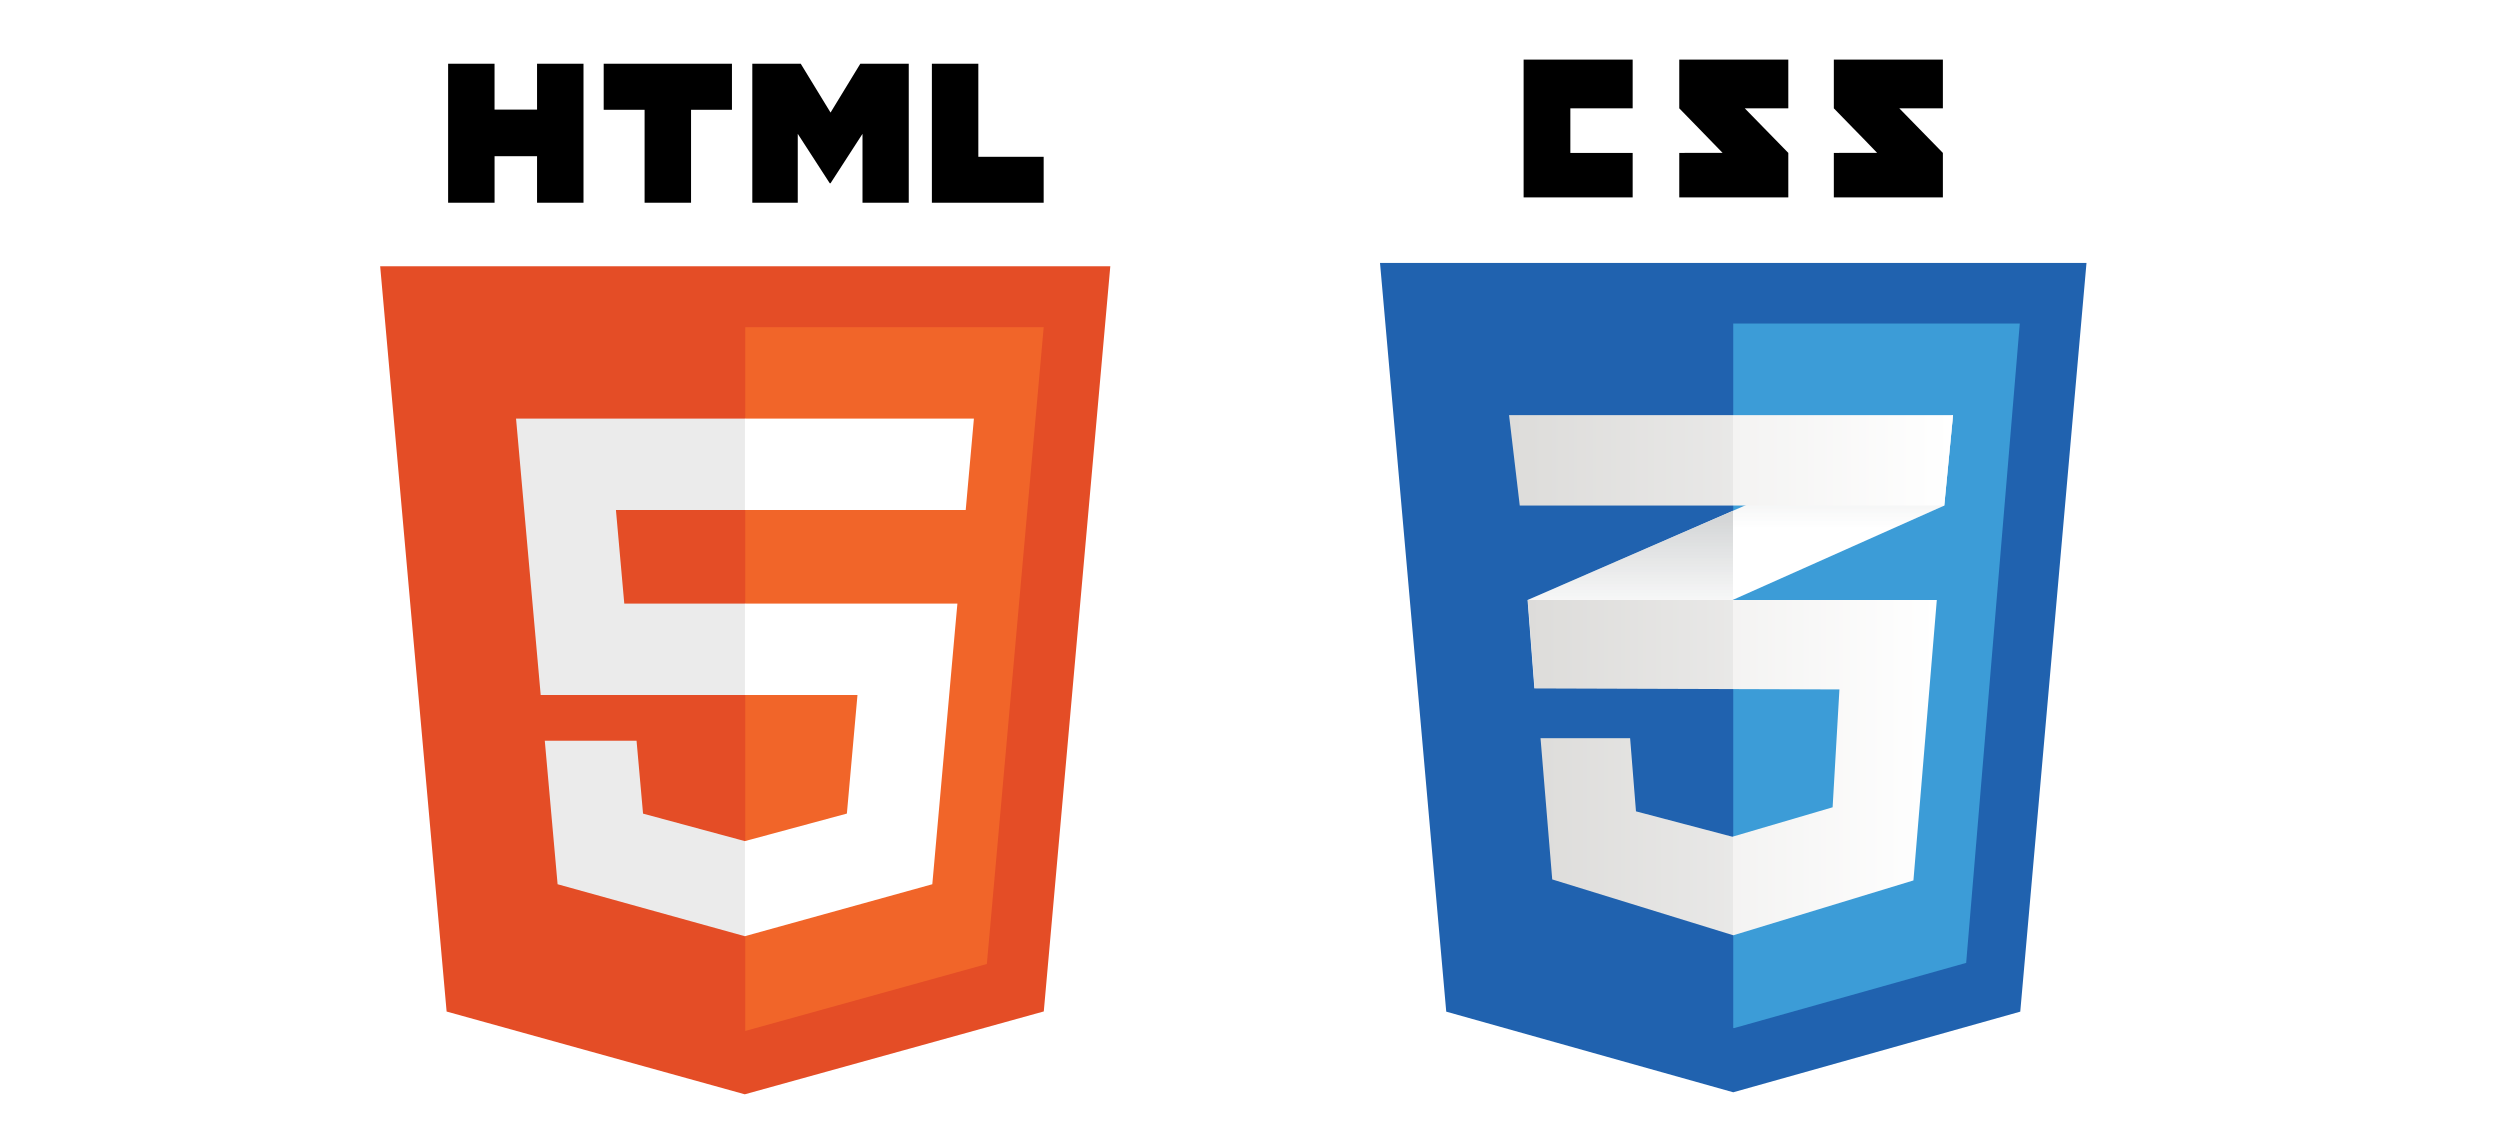 <?xml version="1.0" encoding="UTF-8"?>
<svg width="105px" height="48px" viewBox="0 0 105 48" version="1.1" xmlns="http://www.w3.org/2000/svg" xmlns:xlink="http://www.w3.org/1999/xlink">
    <!-- Generator: Sketch 53.2 (72643) - https://sketchapp.com -->
    <title>Group 24</title>
    <desc>Created with Sketch.</desc>
    <defs>
        <linearGradient x1="50%" y1="100.001%" x2="50%" y2="0.001%" id="linearGradient-1">
            <stop stop-color="#D1D3D4" stop-opacity="0" offset="38.7%"></stop>
            <stop stop-color="#D1D3D4" offset="100%"></stop>
        </linearGradient>
        <linearGradient x1="49.999%" y1="100.001%" x2="49.999%" y2="0.001%" id="linearGradient-2">
            <stop stop-color="#D1D3D4" stop-opacity="0" offset="38.7%"></stop>
            <stop stop-color="#D1D3D4" offset="100%"></stop>
        </linearGradient>
        <linearGradient x1="5.85818348e-14%" y1="50.001%" x2="99.999%" y2="50.001%" id="linearGradient-3">
            <stop stop-color="#E8E7E5" offset="0%"></stop>
            <stop stop-color="#FFFFFF" offset="100%"></stop>
        </linearGradient>
        <linearGradient x1="1.34896956e-14%" y1="50%" x2="100%" y2="50%" id="linearGradient-4">
            <stop stop-color="#E8E7E5" offset="0%"></stop>
            <stop stop-color="#FFFFFF" offset="100%"></stop>
        </linearGradient>
    </defs>
    <g id="Page-1" stroke="none" stroke-width="1" fill="none" fill-rule="evenodd">
        <g id="02-About" transform="translate(-591, -3054)">
            <g id="Group-24" transform="translate(591, 3053.32)">
                <rect id="Rectangle-Copy-71" fill="#FFFFFF" x="0" y="0.68" width="105" height="48"></rect>
                <g id="html-5-copy" transform="translate(15.914, 3.357)" fill-rule="nonzero">
                    <polygon id="Path" fill="#E44D26" points="30.719 8.506 27.925 39.803 15.367 43.284 2.844 39.808 0.053 8.506"></polygon>
                    <polygon id="Path" fill="#F16529" points="15.386 40.623 25.534 37.81 27.921 11.066 15.386 11.066"></polygon>
                    <path d="M9.955,18.744 L15.386,18.744 L15.386,14.905 L5.76,14.905 L5.852,15.935 L6.795,26.514 L15.386,26.514 L15.386,22.675 L10.306,22.675 L9.955,18.744 L9.955,18.744 Z M10.821,28.434 L6.967,28.434 L7.505,34.461 L15.369,36.644 L15.386,36.639 L15.386,32.645 L15.369,32.65 L11.094,31.495 L10.821,28.434 L10.821,28.434 Z" id="Shape" fill="#EBEBEB"></path>
                    <path d="M2.907,0 L4.857,0 L4.857,1.927 L6.642,1.927 L6.642,0 L8.593,0 L8.593,5.837 L6.642,5.837 L6.642,3.882 L4.858,3.882 L4.858,5.837 L2.907,5.837 L2.907,0 L2.907,0 Z M11.159,1.936 L9.441,1.936 L9.441,0 L14.828,0 L14.828,1.936 L13.11,1.936 L13.11,5.837 L11.159,5.837 L11.159,1.936 L11.159,1.936 L11.159,1.936 Z M15.683,0 L17.717,0 L18.969,2.051 L20.219,0 L22.254,0 L22.254,5.837 L20.311,5.837 L20.311,2.944 L18.969,5.019 L18.935,5.019 L17.592,2.944 L17.592,5.837 L15.683,5.837 L15.683,0 Z M23.225,0 L25.176,0 L25.176,3.908 L27.92,3.908 L27.92,5.837 L23.225,5.837 L23.225,0 L23.225,0 Z" id="Shape" fill="#000000"></path>
                    <path d="M15.373,26.514 L20.1,26.514 L19.655,31.493 L15.373,32.649 L15.373,36.642 L23.243,34.461 L23.301,33.813 L24.203,23.706 L24.297,22.675 L15.373,22.675 L15.373,26.514 Z M15.373,18.734 L15.373,18.744 L24.646,18.744 L24.723,17.881 L24.898,15.935 L24.99,14.905 L15.373,14.905 L15.373,18.735 L15.373,18.734 Z" id="Shape" fill="#FFFFFF"></path>
                </g>
                <g id="css3-copy" transform="translate(48.964, 0)">
                    <polygon id="Path" points="0 0 47.665 0 47.665 49.737 0 49.737"></polygon>
                    <polygon id="Path" fill="#2062AF" fill-rule="nonzero" points="35.887 43.169 23.832 46.556 11.778 43.169 8.996 11.722 38.669 11.722"></polygon>
                    <polygon id="Path" fill="#3C9CD7" fill-rule="nonzero" points="23.832 14.269 23.832 43.854 23.86 43.862 33.615 41.121 35.867 14.269"></polygon>
                    <path d="M16.991,7.102 L16.991,5.23 L19.608,5.23 L19.608,3.182 L15.028,3.182 L15.028,8.97 L19.608,8.97 L19.608,7.102 L16.991,7.102 Z M24.316,5.23 L26.145,5.23 L26.145,3.182 L21.565,3.182 L21.565,5.23 C22.178,5.869 22.497,6.175 23.384,7.1 C22.866,7.1 21.565,7.102 21.565,7.102 L21.565,8.97 L26.145,8.97 L26.145,7.102 L24.316,5.23 Z M30.807,5.23 L32.637,5.23 L32.637,3.182 L28.057,3.182 L28.057,5.23 C28.669,5.869 28.989,6.175 29.875,7.1 C29.357,7.1 28.057,7.102 28.057,7.102 L28.057,8.97 L32.637,8.97 L32.637,7.102 L30.807,5.23 L30.807,5.23 Z" id="Shape" fill="#000000" fill-rule="nonzero"></path>
                    <polygon id="Path" fill="#FFFFFF" fill-rule="nonzero" points="23.822 22.132 15.194 25.881 15.48 29.594 23.822 25.872 32.695 21.913 33.063 18.116"></polygon>
                    <polygon id="Path" fill="url(#linearGradient-1)" fill-rule="nonzero" points="15.194 25.881 15.48 29.594 23.822 25.872 23.822 22.132 15.194 25.881"></polygon>
                    <polygon id="Path" fill="url(#linearGradient-2)" fill-rule="nonzero" points="33.063 18.116 23.822 22.132 23.822 25.872 32.695 21.913"></polygon>
                    <polygon id="Path" fill="url(#linearGradient-3)" fill-rule="nonzero" points="15.207 25.881 15.493 29.594 28.292 29.636 28.006 34.586 23.794 35.823 19.746 34.757 19.5 31.684 15.738 31.684 16.229 37.615 23.835 39.962 31.4 37.658 32.382 25.881 15.207 25.881"></polygon>
                    <path d="M23.822,25.881 L15.194,25.881 L15.48,29.594 L23.822,29.622 L23.822,25.881 Z M23.822,35.812 L23.781,35.823 L19.733,34.757 L19.487,31.684 L15.725,31.684 L16.216,37.616 L23.822,39.962 L23.822,35.812 Z" id="Shape" fill="#000000" fill-rule="nonzero" opacity="0.05"></path>
                    <polygon id="Path" fill="url(#linearGradient-4)" fill-rule="nonzero" points="14.417 18.116 33.063 18.116 32.695 21.913 14.866 21.913 14.417 18.116"></polygon>
                    <polygon id="Path" fill="#000000" fill-rule="nonzero" opacity="0.05" points="23.822 18.116 14.417 18.116 14.866 21.913 23.822 21.913 23.822 18.116"></polygon>
                </g>
            </g>
        </g>
    </g>
</svg>